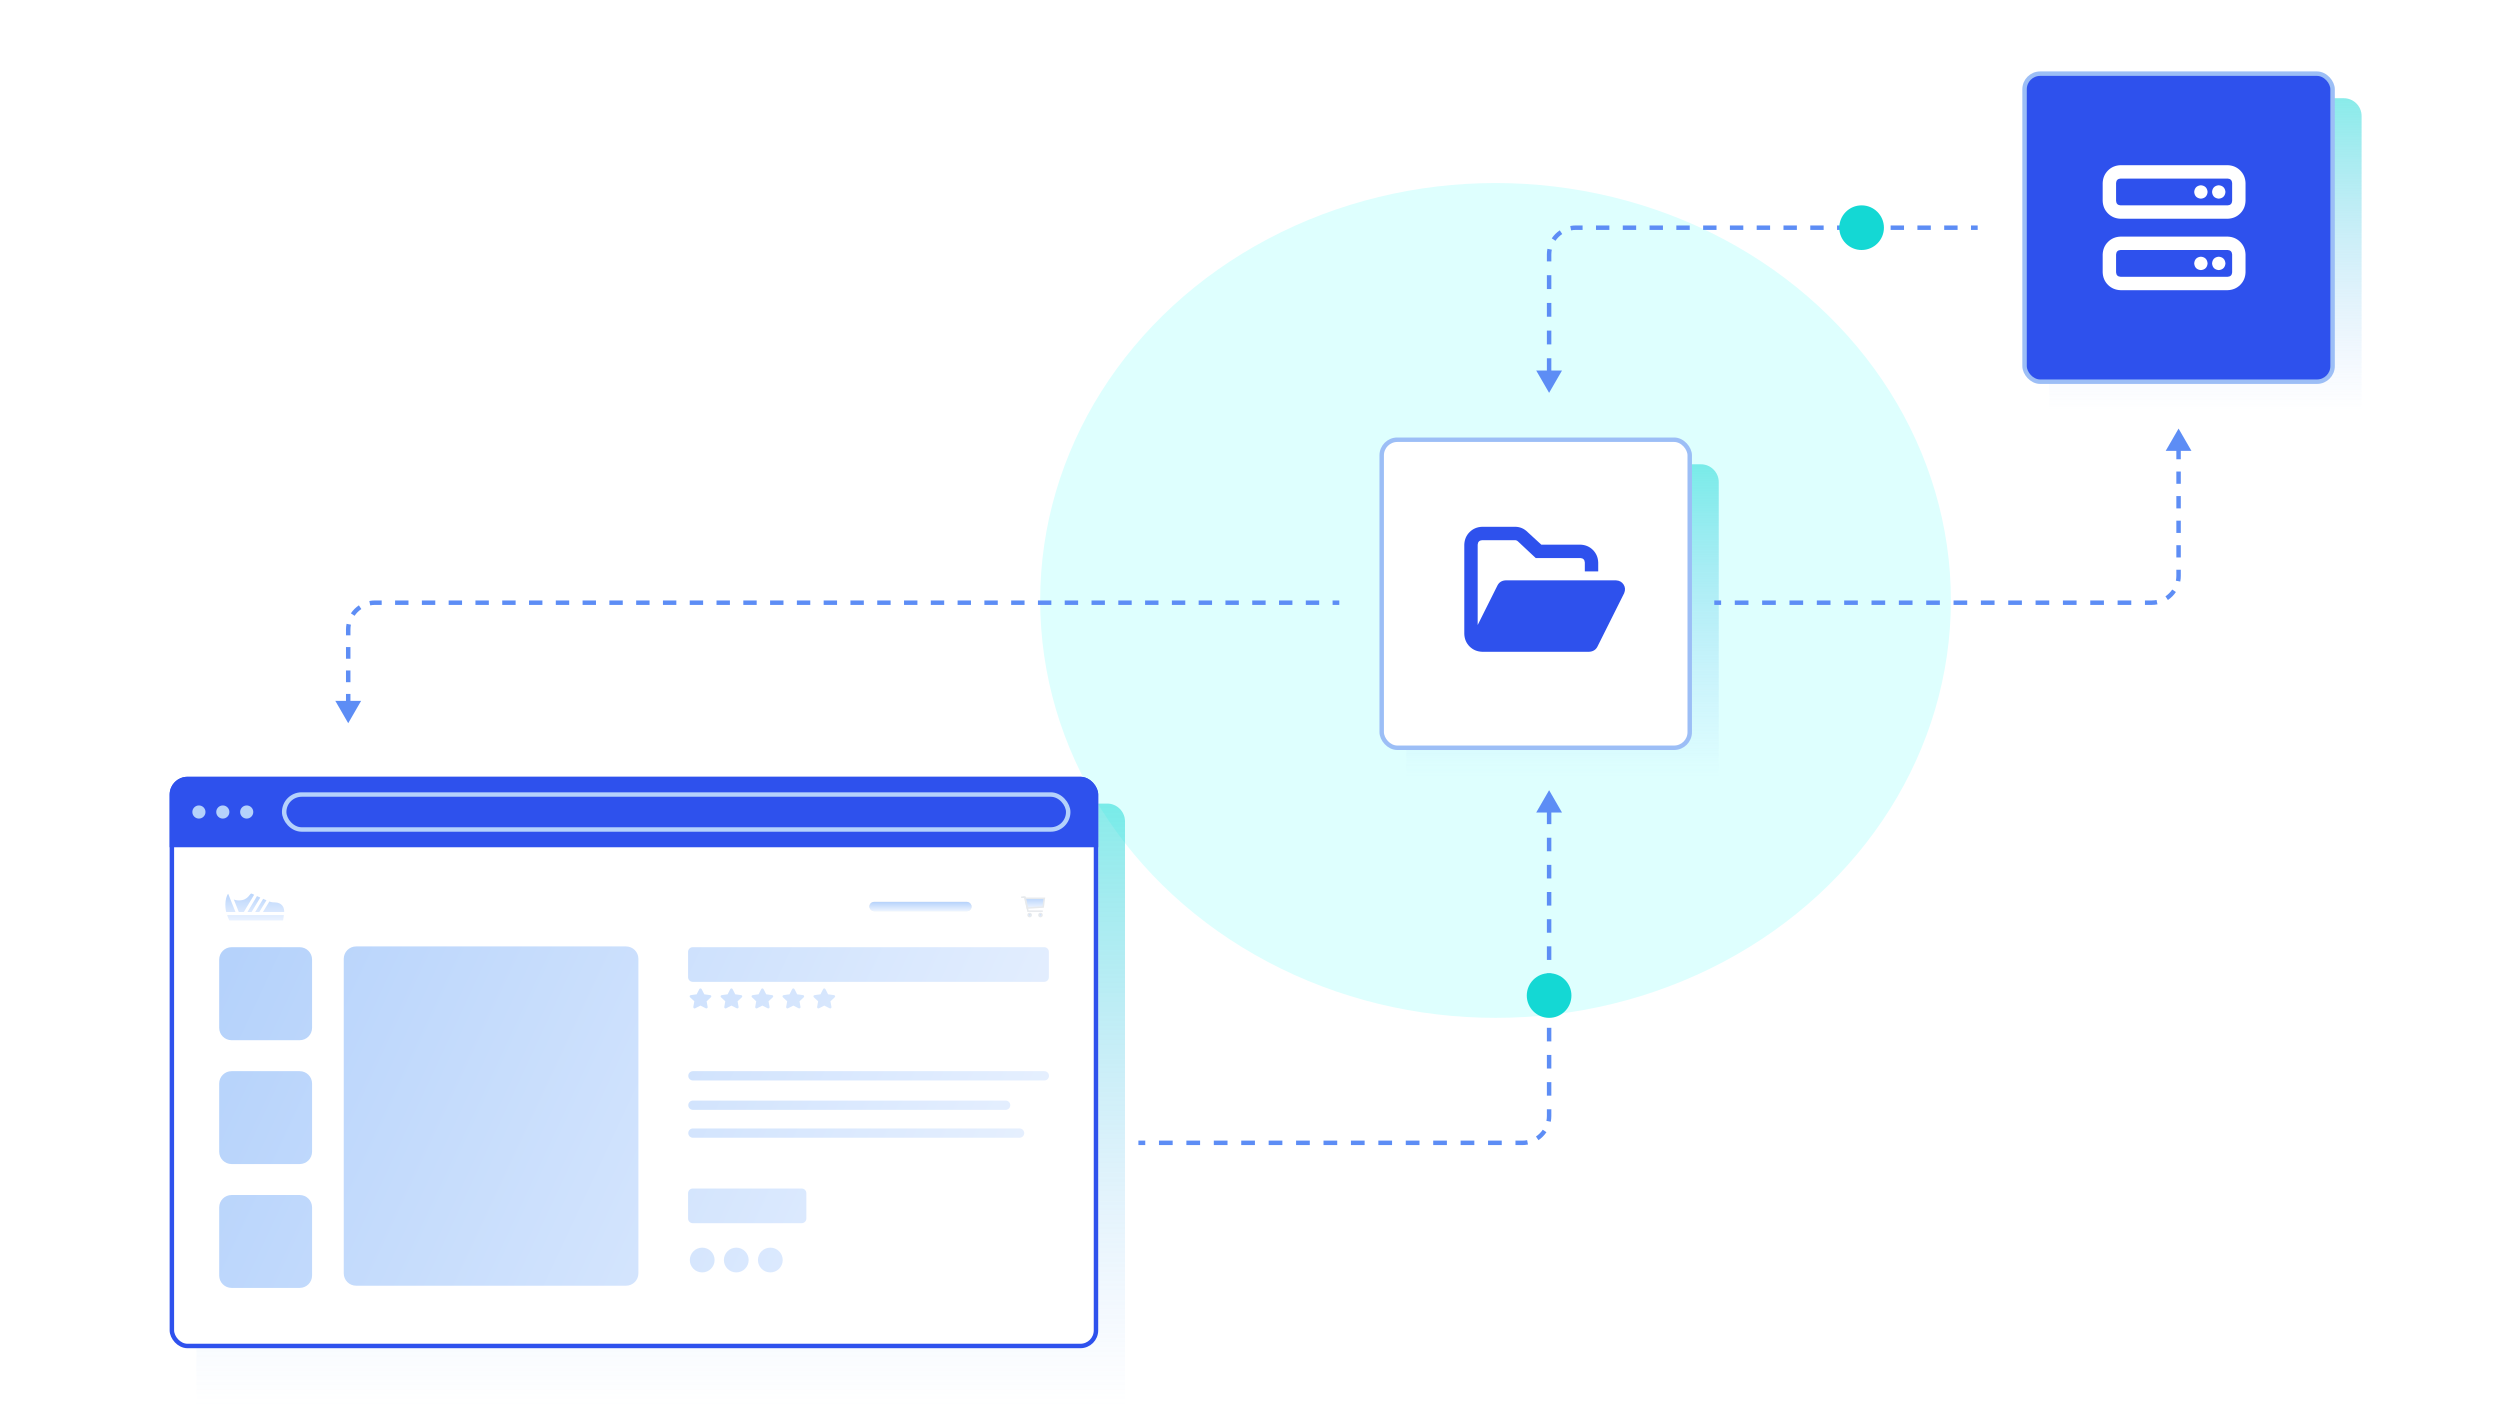 <svg xmlns="http://www.w3.org/2000/svg" fill="none" viewBox="0 0 560 315" height="315" width="560">
<g clip-path="url(#clip0_284_5292)">
<g filter="url(#filter0_f_284_5292)">
<ellipse fill="#DEFFFE" ry="93.5" rx="102" cy="134.5" cx="335"></ellipse>
</g>
<path fill="url(#paint0_linear_284_5292)" d="M44 184C44 181.791 45.791 180 48 180H248C250.209 180 252 181.791 252 184V315H44V184Z" opacity="0.5"></path>
<path fill="url(#paint1_linear_284_5292)" d="M315 108C315 105.791 316.791 104 319 104H381C383.209 104 385 105.791 385 108V174H315V108Z" opacity="0.5"></path>
<path fill="url(#paint2_linear_284_5292)" d="M459 26C459 23.791 460.791 22 463 22H525C527.209 22 529 23.791 529 26V92H459V26Z" opacity="0.5"></path>
<path fill="#5D8DF5" d="M78 162L80.887 157H75.113L78 162ZM78.5 158.062V155.437H77.5V158.062H78.5ZM78.5 152.812V150.187H77.5V152.812H78.5ZM78.5 147.562V144.937H77.5V147.562H78.5ZM78.5 142.312V141H77.5V142.312H78.5ZM78.5 141C78.5 140.632 78.536 140.273 78.605 139.926L77.624 139.732C77.543 140.143 77.5 140.567 77.5 141H78.5ZM79.426 137.944C79.828 137.344 80.344 136.828 80.945 136.426L80.388 135.595C79.68 136.07 79.07 136.68 78.595 137.388L79.426 137.944ZM82.926 135.605C83.273 135.536 83.632 135.5 84 135.5V134.5C83.567 134.5 83.142 134.542 82.732 134.624L82.926 135.605ZM84 135.5H85.5V134.5H84V135.5ZM88.5 135.5H91.5V134.5H88.5V135.5ZM94.5 135.5H97.5V134.5H94.5V135.5ZM100.5 135.5H103.5V134.5H100.5V135.5ZM106.5 135.5H109.5V134.5H106.5V135.5ZM112.5 135.5H115.5V134.5H112.5V135.5ZM118.5 135.5H121.5V134.5H118.5V135.5ZM124.5 135.5H127.5V134.5H124.5V135.5ZM130.5 135.5H133.5V134.5H130.5V135.5ZM136.5 135.5H139.5V134.5H136.5V135.5ZM142.5 135.5H145.5V134.5H142.5V135.5ZM148.5 135.5H151.5V134.5H148.5V135.5ZM154.5 135.5H157.5V134.5H154.5V135.5ZM160.5 135.5H163.5V134.5H160.5V135.5ZM166.5 135.5H169.5V134.5H166.5V135.5ZM172.5 135.5H175.5V134.5H172.5V135.5ZM178.5 135.5H181.5V134.5H178.5V135.5ZM184.5 135.5H187.5V134.5H184.5V135.5ZM190.5 135.5H193.5V134.5H190.5V135.5ZM196.5 135.5H199.5V134.5H196.5V135.5ZM202.5 135.5H205.5V134.5H202.5V135.5ZM208.5 135.5H211.5V134.5H208.5V135.5ZM214.5 135.5H217.5V134.5H214.5V135.5ZM220.5 135.5H223.5V134.5H220.5V135.5ZM226.5 135.5H229.5V134.5H226.5V135.5ZM232.5 135.5H235.5V134.5H232.5V135.5ZM238.5 135.5H241.5V134.5H238.5V135.5ZM244.5 135.5H247.5V134.5H244.5V135.5ZM250.5 135.5H253.5V134.5H250.5V135.5ZM256.5 135.5H259.5V134.5H256.5V135.5ZM262.5 135.5H265.5V134.5H262.5V135.5ZM268.5 135.5H271.5V134.5H268.5V135.5ZM274.5 135.5H277.5V134.5H274.5V135.5ZM280.5 135.5H283.5V134.5H280.5V135.5ZM286.5 135.5H289.5V134.5H286.5V135.5ZM292.5 135.5H295.5V134.5H292.5V135.5ZM298.5 135.5H300V134.5H298.5V135.5ZM78 162L80.887 157H75.113L78 162ZM78.5 158.062V155.437H77.5V158.062H78.5ZM78.5 152.812V150.187H77.5V152.812H78.5ZM78.5 147.562V144.937H77.5V147.562H78.5ZM78.5 142.312V141H77.5V142.312H78.5ZM78.5 141C78.5 140.632 78.536 140.273 78.605 139.926L77.624 139.732C77.543 140.143 77.5 140.567 77.5 141H78.5ZM79.426 137.944C79.828 137.344 80.344 136.828 80.945 136.426L80.388 135.595C79.68 136.07 79.07 136.68 78.595 137.388L79.426 137.944ZM82.926 135.605C83.273 135.536 83.632 135.5 84 135.5V134.5C83.567 134.5 83.142 134.542 82.732 134.624L82.926 135.605ZM84 135.5H85.5V134.5H84V135.5ZM88.5 135.5H91.5V134.5H88.5V135.5ZM94.5 135.5H97.5V134.5H94.5V135.5ZM100.5 135.5H103.5V134.5H100.5V135.5ZM106.5 135.5H109.5V134.5H106.5V135.5ZM112.5 135.5H115.5V134.5H112.5V135.5ZM118.5 135.5H121.5V134.5H118.5V135.5ZM124.5 135.5H127.5V134.5H124.5V135.5ZM130.5 135.5H133.5V134.5H130.5V135.5ZM136.5 135.5H139.5V134.5H136.5V135.5ZM142.5 135.5H145.5V134.5H142.5V135.5ZM148.5 135.5H151.5V134.5H148.5V135.5ZM154.5 135.5H157.5V134.5H154.5V135.5ZM160.5 135.5H163.5V134.5H160.5V135.5ZM166.5 135.5H169.5V134.5H166.5V135.5ZM172.5 135.5H175.5V134.5H172.5V135.5ZM178.5 135.5H181.5V134.5H178.5V135.5ZM184.5 135.5H187.5V134.5H184.5V135.5ZM190.5 135.5H193.5V134.5H190.5V135.5ZM196.5 135.5H199.5V134.5H196.5V135.5ZM202.5 135.5H205.5V134.5H202.5V135.5ZM208.5 135.5H211.5V134.5H208.5V135.5ZM214.5 135.5H217.5V134.5H214.5V135.5ZM220.5 135.5H223.5V134.5H220.5V135.5ZM226.5 135.5H229.5V134.5H226.5V135.5ZM232.5 135.5H235.5V134.5H232.5V135.5ZM238.5 135.5H241.5V134.5H238.5V135.5ZM244.5 135.5H247.5V134.5H244.5V135.5ZM250.5 135.5H253.5V134.5H250.5V135.5ZM256.5 135.5H259.5V134.5H256.5V135.5ZM262.5 135.5H265.5V134.5H262.5V135.5ZM268.5 135.5H271.5V134.5H268.5V135.5ZM274.5 135.5H277.5V134.5H274.5V135.5ZM280.5 135.5H283.5V134.5H280.5V135.5ZM286.5 135.5H289.5V134.5H286.5V135.5ZM292.5 135.5H295.5V134.5H292.5V135.5ZM298.5 135.5H300V134.5H298.5V135.5Z"></path>
<path fill="#5D8DF5" d="M347 88L349.887 83H344.113L347 88ZM347.5 83.35V80.25H346.5V83.35H347.5ZM347.5 77.15V74.05H346.5V77.15H347.5ZM347.5 70.95V67.85H346.5V70.95H347.5ZM347.5 64.75V61.65H346.5V64.75H347.5ZM347.5 58.55V57H346.5V58.55H347.5ZM347.5 57C347.5 56.632 347.536 56.273 347.605 55.926L346.624 55.732C346.542 56.142 346.5 56.566 346.5 57H347.5ZM348.426 53.944C348.828 53.344 349.344 52.828 349.944 52.426L349.388 51.595C348.68 52.069 348.07 52.679 347.595 53.388L348.426 53.944ZM351.926 51.605C352.273 51.536 352.632 51.5 353 51.5V50.5C352.567 50.5 352.143 50.542 351.732 50.624L351.926 51.605ZM353 51.5H354.5V50.5H353V51.5ZM357.5 51.5H360.5V50.5H357.5V51.5ZM363.5 51.5H366.5V50.5H363.5V51.5ZM369.5 51.5H372.5V50.5H369.5V51.5ZM375.5 51.5H378.5V50.5H375.5V51.5ZM381.5 51.5H384.5V50.5H381.5V51.5ZM387.5 51.5H390.5V50.5H387.5V51.5ZM393.5 51.5H396.5V50.5H393.5V51.5ZM399.5 51.5H402.5V50.5H399.5V51.5ZM405.5 51.5H408.5V50.5H405.5V51.5ZM411.5 51.5H414.5V50.5H411.5V51.5ZM417.5 51.5H420.5V50.5H417.5V51.5ZM423.5 51.5H426.5V50.5H423.5V51.5ZM429.5 51.5H432.5V50.5H429.5V51.5ZM435.5 51.5H438.5V50.5H435.5V51.5ZM441.5 51.5H443V50.5H441.5V51.5ZM347 88L349.887 83H344.113L347 88ZM347.5 83.35V80.25H346.5V83.35H347.5ZM347.5 77.15V74.05H346.5V77.15H347.5ZM347.5 70.95V67.85H346.5V70.95H347.5ZM347.5 64.75V61.65H346.5V64.75H347.5ZM347.5 58.55V57H346.5V58.55H347.5ZM347.5 57C347.5 56.632 347.536 56.273 347.605 55.926L346.624 55.732C346.542 56.142 346.5 56.566 346.5 57H347.5ZM348.426 53.944C348.828 53.344 349.344 52.828 349.944 52.426L349.388 51.595C348.68 52.069 348.07 52.679 347.595 53.388L348.426 53.944ZM351.926 51.605C352.273 51.536 352.632 51.5 353 51.5V50.5C352.567 50.5 352.143 50.542 351.732 50.624L351.926 51.605ZM353 51.5H354.5V50.5H353V51.5ZM357.5 51.5H360.5V50.5H357.5V51.5ZM363.5 51.5H366.5V50.5H363.5V51.5ZM369.5 51.5H372.5V50.5H369.5V51.5ZM375.5 51.5H378.5V50.5H375.5V51.5ZM381.5 51.5H384.5V50.5H381.5V51.5ZM387.5 51.5H390.5V50.5H387.5V51.5ZM393.5 51.5H396.5V50.5H393.5V51.5ZM399.5 51.5H402.5V50.5H399.5V51.5ZM405.5 51.5H408.5V50.5H405.5V51.5ZM411.5 51.5H414.5V50.5H411.5V51.5ZM417.5 51.5H420.5V50.5H417.5V51.5ZM423.5 51.5H426.5V50.5H423.5V51.5ZM429.5 51.5H432.5V50.5H429.5V51.5ZM435.5 51.5H438.5V50.5H435.5V51.5ZM441.5 51.5H443V50.5H441.5V51.5Z"></path>
<path fill="#5D8DF5" d="M347 177L349.887 182H344.113L347 177ZM255 255.5H256.536V256.5H255V255.5ZM259.607 255.5H262.679V256.5H259.607V255.5ZM265.75 255.5H268.821V256.5H265.75V255.5ZM271.893 255.5H274.964V256.5H271.893V255.5ZM278.036 255.5H281.107V256.5H278.036V255.5ZM284.179 255.5H287.25V256.5H284.179V255.5ZM290.321 255.5H293.393V256.5H290.321V255.5ZM296.464 255.5H299.536V256.5H296.464V255.5ZM302.607 255.5H305.679V256.5H302.607V255.5ZM308.75 255.5H311.821V256.5H308.75V255.5ZM314.893 255.5H317.964V256.5H314.893V255.5ZM321.036 255.5H324.107V256.5H321.036V255.5ZM327.179 255.5H330.25V256.5H327.179V255.5ZM333.321 255.5H336.393V256.5H333.321V255.5ZM339.464 255.5H341V256.5H339.464V255.5ZM341 255.5C341.368 255.5 341.727 255.464 342.074 255.395L342.268 256.376C341.857 256.458 341.433 256.5 341 256.5V255.5ZM344.056 254.574C344.656 254.172 345.172 253.656 345.574 253.056L346.405 253.612C345.93 254.32 345.32 254.93 344.612 255.405L344.056 254.574ZM346.395 251.074C346.464 250.727 346.5 250.368 346.5 250H347.5C347.5 250.433 347.458 250.857 347.376 251.268L346.395 251.074ZM346.5 250V248.479H347.5V250H346.5ZM346.5 245.437V242.396H347.5V245.437H346.5ZM346.5 239.354V236.312H347.5V239.354H346.5ZM346.5 233.271V230.229H347.5V233.271H346.5ZM346.5 227.187V224.146H347.5V227.187H346.5ZM346.5 221.104V218.063H347.5V221.104H346.5ZM346.5 215.021V211.979H347.5V215.021H346.5ZM346.5 208.937V205.896H347.5V208.937H346.5ZM346.5 202.854V199.812H347.5V202.854H346.5ZM346.5 196.771V193.729H347.5V196.771H346.5ZM346.5 190.687V187.646H347.5V190.687H346.5ZM346.5 184.604V181.562H347.5V184.604H346.5ZM347 177L349.887 182H344.113L347 177ZM255 255.5H256.536V256.5H255V255.5ZM259.607 255.5H262.679V256.5H259.607V255.5ZM265.75 255.5H268.821V256.5H265.75V255.5ZM271.893 255.5H274.964V256.5H271.893V255.5ZM278.036 255.5H281.107V256.5H278.036V255.5ZM284.179 255.5H287.25V256.5H284.179V255.5ZM290.321 255.5H293.393V256.5H290.321V255.5ZM296.464 255.5H299.536V256.5H296.464V255.5ZM302.607 255.5H305.679V256.5H302.607V255.5ZM308.75 255.5H311.821V256.5H308.75V255.5ZM314.893 255.5H317.964V256.5H314.893V255.5ZM321.036 255.5H324.107V256.5H321.036V255.5ZM327.179 255.5H330.25V256.5H327.179V255.5ZM333.321 255.5H336.393V256.5H333.321V255.5ZM339.464 255.5H341V256.5H339.464V255.5ZM341 255.5C341.368 255.5 341.727 255.464 342.074 255.395L342.268 256.376C341.857 256.458 341.433 256.5 341 256.5V255.5ZM344.056 254.574C344.656 254.172 345.172 253.656 345.574 253.056L346.405 253.612C345.93 254.32 345.32 254.93 344.612 255.405L344.056 254.574ZM346.395 251.074C346.464 250.727 346.5 250.368 346.5 250H347.5C347.5 250.433 347.458 250.857 347.376 251.268L346.395 251.074ZM346.5 250V248.479H347.5V250H346.5ZM346.5 245.437V242.396H347.5V245.437H346.5ZM346.5 239.354V236.312H347.5V239.354H346.5ZM346.5 233.271V230.229H347.5V233.271H346.5ZM346.5 227.187V224.146H347.5V227.187H346.5ZM346.5 221.104V218.063H347.5V221.104H346.5ZM346.5 215.021V211.979H347.5V215.021H346.5ZM346.5 208.937V205.896H347.5V208.937H346.5ZM346.5 202.854V199.812H347.5V202.854H346.5ZM346.5 196.771V193.729H347.5V196.771H346.5ZM346.5 190.687V187.646H347.5V190.687H346.5ZM346.5 184.604V181.562H347.5V184.604H346.5Z"></path>
<path fill="#5D8DF5" d="M488 96L490.887 101H485.113L488 96ZM384 134.5H385.531V135.5H384V134.5ZM388.594 134.5H391.656V135.5H388.594V134.5ZM394.719 134.5H397.781V135.5H394.719V134.5ZM400.844 134.5H403.906V135.5H400.844V134.5ZM406.969 134.5H410.031V135.5H406.969V134.5ZM413.094 134.5H416.156V135.5H413.094V134.5ZM419.219 134.5H422.281V135.5H419.219V134.5ZM425.344 134.5H428.406V135.5H425.344V134.5ZM431.469 134.5H434.531V135.5H431.469V134.5ZM437.594 134.5H440.656V135.5H437.594V134.5ZM443.719 134.5H446.781V135.5H443.719V134.5ZM449.844 134.5H452.906V135.5H449.844V134.5ZM455.969 134.5H459.031V135.5H455.969V134.5ZM462.094 134.5H465.156V135.5H462.094V134.5ZM468.219 134.5H471.281V135.5H468.219V134.5ZM474.344 134.5H477.406V135.5H474.344V134.5ZM480.469 134.5H482V135.5H480.469V134.5ZM482 134.5C482.368 134.5 482.727 134.464 483.074 134.395L483.268 135.376C482.857 135.458 482.433 135.5 482 135.5V134.5ZM485.056 133.574C485.656 133.172 486.172 132.656 486.574 132.056L487.405 132.612C486.93 133.32 486.32 133.93 485.612 134.405L485.056 133.574ZM487.395 130.074C487.464 129.727 487.5 129.368 487.5 129H488.5C488.5 129.433 488.458 129.857 488.376 130.268L487.395 130.074ZM487.5 129V127.625H488.5V129H487.5ZM487.5 124.875V122.125H488.5V124.875H487.5ZM487.5 119.375V116.625H488.5V119.375H487.5ZM487.5 113.875V111.125H488.5V113.875H487.5ZM487.5 108.375V105.625H488.5V108.375H487.5ZM487.5 102.875V100.125H488.5V102.875H487.5ZM488 96L490.887 101H485.113L488 96ZM384 134.5H385.531V135.5H384V134.5ZM388.594 134.5H391.656V135.5H388.594V134.5ZM394.719 134.5H397.781V135.5H394.719V134.5ZM400.844 134.5H403.906V135.5H400.844V134.5ZM406.969 134.5H410.031V135.5H406.969V134.5ZM413.094 134.5H416.156V135.5H413.094V134.5ZM419.219 134.5H422.281V135.5H419.219V134.5ZM425.344 134.5H428.406V135.5H425.344V134.5ZM431.469 134.5H434.531V135.5H431.469V134.5ZM437.594 134.5H440.656V135.5H437.594V134.5ZM443.719 134.5H446.781V135.5H443.719V134.5ZM449.844 134.5H452.906V135.5H449.844V134.5ZM455.969 134.5H459.031V135.5H455.969V134.5ZM462.094 134.5H465.156V135.5H462.094V134.5ZM468.219 134.5H471.281V135.5H468.219V134.5ZM474.344 134.5H477.406V135.5H474.344V134.5ZM480.469 134.5H482V135.5H480.469V134.5ZM482 134.5C482.368 134.5 482.727 134.464 483.074 134.395L483.268 135.376C482.857 135.458 482.433 135.5 482 135.5V134.5ZM485.056 133.574C485.656 133.172 486.172 132.656 486.574 132.056L487.405 132.612C486.93 133.32 486.32 133.93 485.612 134.405L485.056 133.574ZM487.395 130.074C487.464 129.727 487.5 129.368 487.5 129H488.5C488.5 129.433 488.458 129.857 488.376 130.268L487.395 130.074ZM487.5 129V127.625H488.5V129H487.5ZM487.5 124.875V122.125H488.5V124.875H487.5ZM487.5 119.375V116.625H488.5V119.375H487.5ZM487.5 113.875V111.125H488.5V113.875H487.5ZM487.5 108.375V105.625H488.5V108.375H487.5ZM487.5 102.875V100.125H488.5V102.875H487.5Z"></path>
<circle fill="#14D8D4" r="5" cy="256" cx="213"></circle>
<circle fill="#14D8D4" r="5" cy="223" cx="347"></circle>
<circle fill="#14D8D4" r="5" cy="51" cx="417"></circle>
<g clip-path="url(#clip1_284_5292)">
<rect fill="white" rx="4" height="128" width="208" y="174" x="38"></rect>
<rect fill="#2E51ED" transform="translate(38.001 174)" height="15.789" width="208.203"></rect>
<rect stroke="#B5D2FB" rx="3.916" height="7.831" width="175.625" y="177.975" x="63.656"></rect>
<circle fill="#B5D2FB" r="1.472" cy="181.891" cx="44.558"></circle>
<circle fill="#B5D2FB" r="1.472" cy="181.891" cx="49.91"></circle>
<circle fill="#B5D2FB" r="1.472" cy="181.891" cx="55.262"></circle>
<path fill="url(#paint3_linear_284_5292)" d="M79.774 212C78.242 212 77 213.242 77 214.774V285.226C77 286.758 78.242 288 79.774 288H140.226C141.758 288 143 286.758 143 285.226V214.774C143 213.242 141.758 212 140.226 212H79.774ZM155.169 212.172C154.595 212.172 154.129 212.638 154.129 213.213V218.893C154.129 219.467 154.595 219.933 155.169 219.933H233.908C234.482 219.933 234.948 219.467 234.948 218.893V213.213C234.948 212.638 234.482 212.172 233.908 212.172H155.169ZM69.905 230.205V230.231C69.905 231.764 68.663 233.006 67.13 233.006H51.872C50.34 233.006 49.098 231.764 49.098 230.231V230.205V214.973V214.947C49.098 213.415 50.34 212.172 51.872 212.172H67.13C68.663 212.172 69.905 213.415 69.905 214.947V214.973V230.205ZM51.872 239.941C50.34 239.941 49.098 241.183 49.098 242.716V257.974C49.098 259.506 50.34 260.748 51.872 260.748H67.13C68.663 260.748 69.905 259.506 69.905 257.974V242.716C69.905 241.183 68.663 239.941 67.13 239.941H51.872ZM51.872 267.684C50.34 267.684 49.098 268.926 49.098 270.458V285.717C49.098 287.249 50.34 288.491 51.872 288.491H67.13C68.663 288.491 69.905 287.249 69.905 285.717V270.458C69.905 268.926 68.663 267.684 67.13 267.684H51.872ZM157.296 285.021C158.828 285.021 160.07 283.779 160.07 282.246C160.07 280.714 158.828 279.472 157.296 279.472C155.764 279.472 154.521 280.714 154.521 282.246C154.521 283.779 155.764 285.021 157.296 285.021ZM167.698 282.246C167.698 283.779 166.456 285.021 164.924 285.021C163.391 285.021 162.149 283.779 162.149 282.246C162.149 280.714 163.391 279.472 164.924 279.472C166.456 279.472 167.698 280.714 167.698 282.246ZM172.554 285.021C174.086 285.021 175.328 283.779 175.328 282.246C175.328 280.714 174.086 279.472 172.554 279.472C171.022 279.472 169.78 280.714 169.78 282.246C169.78 283.779 171.022 285.021 172.554 285.021ZM154.173 240.982C154.173 240.407 154.639 239.941 155.214 239.941H233.934C234.508 239.941 234.974 240.407 234.974 240.982C234.974 241.556 234.508 242.022 233.934 242.022H155.214C154.639 242.022 154.173 241.556 154.173 240.982ZM154.129 267.271C154.129 266.696 154.595 266.23 155.169 266.23H179.582C180.157 266.23 180.623 266.696 180.623 267.271V272.951C180.623 273.525 180.157 273.991 179.582 273.991H155.169C154.595 273.991 154.129 273.525 154.129 272.951V267.271ZM155.214 246.528C154.639 246.528 154.173 246.993 154.173 247.568C154.173 248.143 154.639 248.608 155.214 248.608H225.264C225.839 248.608 226.304 248.143 226.304 247.568C226.304 246.993 225.839 246.528 225.264 246.528H155.214ZM154.173 253.813C154.173 253.238 154.639 252.772 155.214 252.772H228.385C228.96 252.772 229.425 253.238 229.425 253.813C229.425 254.387 228.96 254.853 228.385 254.853H155.214C154.639 254.853 154.173 254.387 154.173 253.813ZM155.723 225.856L156.908 225.255L158.093 225.856C158.15 225.885 158.214 225.895 158.277 225.884C158.435 225.858 158.541 225.713 158.514 225.561L158.288 224.288L159.247 223.386C159.293 223.343 159.322 223.287 159.331 223.226C159.355 223.073 159.245 222.931 159.086 222.909L157.761 222.723L157.168 221.564C157.14 221.509 157.094 221.464 157.036 221.437C156.893 221.369 156.719 221.426 156.648 221.564L156.055 222.723L154.73 222.909C154.667 222.917 154.608 222.946 154.564 222.99C154.452 223.101 154.454 223.278 154.569 223.386L155.528 224.288L155.301 225.561C155.291 225.622 155.301 225.684 155.331 225.739C155.405 225.875 155.581 225.928 155.723 225.856ZM163.841 225.255L162.656 225.856C162.514 225.928 162.338 225.875 162.264 225.739C162.234 225.684 162.224 225.622 162.235 225.561L162.461 224.288L161.502 223.386C161.387 223.278 161.385 223.101 161.497 222.99C161.541 222.946 161.6 222.917 161.663 222.909L162.988 222.723L163.581 221.564C163.652 221.426 163.826 221.369 163.969 221.437C164.027 221.464 164.073 221.509 164.101 221.564L164.694 222.723L166.019 222.909C166.178 222.931 166.288 223.073 166.265 223.226C166.255 223.287 166.226 223.343 166.18 223.386L165.221 224.288L165.447 225.561C165.474 225.713 165.368 225.858 165.21 225.884C165.147 225.895 165.083 225.885 165.026 225.856L163.841 225.255ZM169.589 225.856L170.774 225.255L171.96 225.856C172.016 225.885 172.081 225.895 172.144 225.884C172.302 225.858 172.408 225.713 172.381 225.561L172.154 224.288L173.113 223.386C173.159 223.343 173.189 223.287 173.198 223.226C173.221 223.073 173.111 222.931 172.952 222.909L171.627 222.723L171.035 221.564C171.006 221.509 170.96 221.464 170.903 221.437C170.759 221.369 170.585 221.426 170.514 221.564L169.921 222.723L168.596 222.909C168.533 222.917 168.475 222.946 168.43 222.99C168.318 223.101 168.321 223.278 168.435 223.386L169.394 224.288L169.168 225.561C169.157 225.622 169.167 225.684 169.197 225.739C169.272 225.875 169.447 225.928 169.589 225.856ZM177.708 225.255L176.522 225.856C176.38 225.928 176.205 225.875 176.13 225.739C176.101 225.684 176.09 225.622 176.101 225.561L176.328 224.288L175.369 223.386C175.254 223.278 175.252 223.101 175.363 222.99C175.408 222.946 175.466 222.917 175.529 222.909L176.855 222.723L177.447 221.564C177.518 221.426 177.692 221.369 177.836 221.437C177.893 221.464 177.94 221.509 177.968 221.564L178.561 222.723L179.886 222.909C180.044 222.931 180.154 223.073 180.131 223.226C180.122 223.287 180.092 223.343 180.047 223.386L179.088 224.288L179.314 225.561C179.341 225.713 179.235 225.858 179.077 225.884C179.014 225.895 178.949 225.885 178.893 225.856L177.708 225.255ZM183.456 225.856L184.641 225.255L185.826 225.856C185.883 225.885 185.948 225.895 186.01 225.884C186.168 225.858 186.275 225.713 186.247 225.561L186.021 224.288L186.98 223.386C187.026 223.343 187.055 223.287 187.065 223.226C187.088 223.073 186.978 222.931 186.819 222.909L185.494 222.723L184.901 221.564C184.873 221.509 184.827 221.464 184.769 221.437C184.626 221.369 184.452 221.426 184.381 221.564L183.788 222.723L182.463 222.909C182.4 222.917 182.341 222.946 182.297 222.99C182.185 223.101 182.187 223.278 182.302 223.386L183.261 224.288L183.035 225.561C183.024 225.622 183.034 225.684 183.064 225.739C183.138 225.875 183.314 225.928 183.456 225.856Z" clip-rule="evenodd" fill-rule="evenodd"></path>
<rect fill="#E7EAED" rx="1.04" height="2.081" width="22.888" y="202.022" x="194.746"></rect>
<rect fill="url(#paint4_linear_284_5292)" rx="1.04" height="2.081" width="22.888" y="202.022" x="194.746"></rect>
<rect fill="white" rx="1.04" height="2.081" width="28.09" y="202.022" x="155.213"></rect>
<rect fill="white" rx="1.04" height="2.081" width="25.662" y="202.022" x="118.106"></rect>
<path fill="#E7EAED" d="M229.59 201.224L230.101 203.409L233.678 203.166L233.934 201.224H229.59Z"></path>
<path fill="url(#paint5_linear_284_5292)" d="M229.59 201.224L230.101 203.409L233.678 203.166L233.934 201.224H229.59Z"></path>
<path stroke-width="0.347" stroke="#E7EAED" d="M229.079 200.982H229.59M230.101 203.409L229.59 201.224H233.934L233.678 203.166L230.101 203.409Z"></path>
<path stroke-width="0.347" stroke="#E7EAED" d="M228.731 200.982H229.626L230.265 204.103H233.586"></path>
<circle fill="#E7EAED" r="0.347" cy="204.97" cx="230.638"></circle>
<circle fill="url(#paint6_linear_284_5292)" r="0.347" cy="204.97" cx="230.638"></circle>
<circle stroke-width="0.347" stroke="#E7EAED" r="0.347" cy="204.97" cx="230.638"></circle>
<circle fill="#E7EAED" r="0.347" cy="204.97" cx="233.067"></circle>
<circle fill="url(#paint7_linear_284_5292)" r="0.347" cy="204.97" cx="233.067"></circle>
<circle stroke-width="0.347" stroke="#E7EAED" r="0.347" cy="204.97" cx="233.067"></circle>
<path fill="#E7EAED" d="M63.622 206.53H51.292C50.985 206.53 50.57 205.162 50.401 204.632C49.91 203.098 50.045 200.246 51.285 199.595C51.285 199.595 51.32 199.919 51.521 200.288C51.788 200.778 52.348 201.347 53.51 201.347C55.549 201.347 55.549 199.814 56.291 199.814C56.555 199.814 56.756 199.965 57.419 200.288C57.744 200.447 58.444 200.722 58.806 200.894C59.141 201.054 59.86 201.366 60.193 201.502C60.816 201.757 61.029 201.785 61.481 201.785C63.345 201.785 64.192 203.103 63.974 204.632C63.932 204.928 63.815 206.338 63.622 206.53Z"></path>
<path fill="url(#paint8_linear_284_5292)" d="M63.622 206.53H51.292C50.985 206.53 50.57 205.162 50.401 204.632C49.91 203.098 50.045 200.246 51.285 199.595C51.285 199.595 51.32 199.919 51.521 200.288C51.788 200.778 52.348 201.347 53.51 201.347C55.549 201.347 55.549 199.814 56.291 199.814C56.555 199.814 56.756 199.965 57.419 200.288C57.744 200.447 58.444 200.722 58.806 200.894C59.141 201.054 59.86 201.366 60.193 201.502C60.816 201.757 61.029 201.785 61.481 201.785C63.345 201.785 64.192 203.103 63.974 204.632C63.932 204.928 63.815 206.338 63.622 206.53Z"></path>
<path stroke-width="0.694" stroke="white" d="M50.401 204.632C49.91 203.098 50.045 200.246 51.285 199.595C51.285 199.595 51.32 199.919 51.521 200.288M50.401 204.632C50.57 205.162 50.985 206.53 51.292 206.53C52.59 206.53 59.769 206.53 63.622 206.53C63.815 206.338 63.932 204.928 63.974 204.632M50.401 204.632H53.257M63.974 204.632C64.192 203.103 63.345 201.785 61.481 201.785C61.029 201.785 60.816 201.757 60.193 201.502M63.974 204.632H53.257M57.419 200.288C56.756 199.965 56.555 199.814 56.291 199.814C55.549 199.814 55.549 201.347 53.51 201.347C52.348 201.347 51.788 200.778 51.521 200.288M57.419 200.288L54.818 204.632M57.419 200.288C57.744 200.447 58.444 200.722 58.806 200.894M58.806 200.894L56.551 204.632M58.806 200.894C59.141 201.054 59.86 201.366 60.193 201.502M60.193 201.502L58.285 204.623M51.521 200.288L53.257 204.632"></path>
</g>
<rect stroke="#2E51ED" rx="3.5" height="127" width="207" y="174.5" x="38.5"></rect>
<rect fill="white" rx="3.5" height="69" width="69" y="98.5" x="309.5"></rect>
<rect stroke="#9CBEF6" rx="3.5" height="69" width="69" y="98.5" x="309.5"></rect>
<path fill="#2E51ED" d="M363.812 132.875L357.812 144.875C357.438 145.583 356.812 145.958 355.938 146H332C330.875 145.958 329.938 145.562 329.188 144.812C328.438 144.062 328.042 143.125 328 142V122C328.042 120.875 328.438 119.938 329.188 119.188C329.938 118.438 330.875 118.042 332 118H339.375C340.458 118 341.396 118.396 342.188 119.188L345.25 122H354C355.125 122.042 356.062 122.438 356.812 123.188C357.562 123.938 357.958 124.875 358 126V128H355V126C354.958 125.375 354.625 125.042 354 125H344L340.062 121.312C339.854 121.104 339.625 121 339.375 121H332C331.375 121.042 331.042 121.375 331 122V140L335.438 131.125C335.812 130.417 336.417 130.042 337.25 130H362C362.75 130.042 363.312 130.354 363.688 130.938C364.062 131.521 364.104 132.167 363.812 132.875Z"></path>
<rect fill="#2E51ED" rx="3.5" height="69" width="69" y="16.5" x="453.5"></rect>
<rect stroke="#9CBEF6" rx="3.5" height="69" width="69" y="16.5" x="453.5"></rect>
<path fill="white" d="M499 37C500.125 37.042 501.062 37.438 501.812 38.188C502.562 38.938 502.958 39.875 503 41V45C502.958 46.125 502.562 47.062 501.812 47.812C501.062 48.562 500.125 48.958 499 49H475C473.875 48.958 472.938 48.562 472.188 47.812C471.438 47.062 471.042 46.125 471 45V41C471.042 39.875 471.438 38.938 472.188 38.188C472.938 37.438 473.875 37.042 475 37H499ZM500 45V41C499.958 40.375 499.625 40.042 499 40H475C474.375 40.042 474.042 40.375 474 41V45C474.042 45.625 474.375 45.958 475 46H499C499.625 45.958 499.958 45.625 500 45ZM499 53C500.125 53.042 501.062 53.438 501.812 54.188C502.562 54.938 502.958 55.875 503 57V61C502.958 62.125 502.562 63.062 501.812 63.812C501.062 64.562 500.125 64.958 499 65H475C473.875 64.958 472.938 64.562 472.188 63.812C471.438 63.062 471.042 62.125 471 61V57C471.042 55.875 471.438 54.938 472.188 54.188C472.938 53.438 473.875 53.042 475 53H499ZM500 61V57C499.958 56.375 499.625 56.042 499 56H475C474.375 56.042 474.042 56.375 474 57V61C474.042 61.625 474.375 61.958 475 62H499C499.625 61.958 499.958 61.625 500 61ZM493 41.5C493.917 41.583 494.417 42.083 494.5 43C494.417 43.917 493.917 44.417 493 44.5C492.083 44.417 491.583 43.917 491.5 43C491.583 42.083 492.083 41.583 493 41.5ZM497 41.5C497.917 41.583 498.417 42.083 498.5 43C498.417 43.917 497.917 44.417 497 44.5C496.083 44.417 495.583 43.917 495.5 43C495.583 42.083 496.083 41.583 497 41.5ZM493 57.5C493.917 57.583 494.417 58.083 494.5 59C494.417 59.917 493.917 60.417 493 60.5C492.083 60.417 491.583 59.917 491.5 59C491.583 58.083 492.083 57.583 493 57.5ZM497 57.5C497.917 57.583 498.417 58.083 498.5 59C498.417 59.917 497.917 60.417 497 60.5C496.083 60.417 495.583 59.917 495.5 59C495.583 58.083 496.083 57.583 497 57.5Z"></path>
</g>
<defs>
<filter color-interpolation-filters="sRGB" filterUnits="userSpaceOnUse" height="387" width="404" y="-59" x="133" id="filter0_f_284_5292">
<feFlood result="BackgroundImageFix" flood-opacity="0"></feFlood>
<feBlend result="shape" in2="BackgroundImageFix" in="SourceGraphic" mode="normal"></feBlend>
<feGaussianBlur result="effect1_foregroundBlur_284_5292" stdDeviation="50"></feGaussianBlur>
</filter>
<linearGradient gradientUnits="userSpaceOnUse" y2="315" x2="148" y1="180" x1="148" id="paint0_linear_284_5292">
<stop stop-color="#14D8D4"></stop>
<stop stop-opacity="0" stop-color="#80ABFA" offset="1"></stop>
</linearGradient>
<linearGradient gradientUnits="userSpaceOnUse" y2="174" x2="350" y1="104" x1="350" id="paint1_linear_284_5292">
<stop stop-color="#14D8D4"></stop>
<stop stop-opacity="0" stop-color="#80ABFA" offset="1"></stop>
</linearGradient>
<linearGradient gradientUnits="userSpaceOnUse" y2="92" x2="494" y1="22" x1="494" id="paint2_linear_284_5292">
<stop stop-color="#14D8D4"></stop>
<stop stop-opacity="0" stop-color="#80ABFA" offset="1"></stop>
</linearGradient>
<linearGradient gradientUnits="userSpaceOnUse" y2="302" x2="239.5" y1="214.5" x1="52" id="paint3_linear_284_5292">
<stop stop-color="#B5D2FB"></stop>
<stop stop-color="#EDF4FF" offset="1"></stop>
</linearGradient>
<linearGradient gradientUnits="userSpaceOnUse" y2="204.103" x2="206.19" y1="202.022" x1="206.19" id="paint4_linear_284_5292">
<stop stop-color="#B5D2FB"></stop>
<stop stop-color="#EDF4FF" offset="1"></stop>
</linearGradient>
<linearGradient gradientUnits="userSpaceOnUse" y2="203.409" x2="231.506" y1="200.982" x1="231.506" id="paint5_linear_284_5292">
<stop stop-color="#B5D2FB"></stop>
<stop stop-color="#EDF4FF" offset="1"></stop>
</linearGradient>
<linearGradient gradientUnits="userSpaceOnUse" y2="205.49" x2="230.638" y1="204.449" x1="230.638" id="paint6_linear_284_5292">
<stop stop-color="#B5D2FB"></stop>
<stop stop-color="#EDF4FF" offset="1"></stop>
</linearGradient>
<linearGradient gradientUnits="userSpaceOnUse" y2="205.49" x2="233.067" y1="204.449" x1="233.067" id="paint7_linear_284_5292">
<stop stop-color="#B5D2FB"></stop>
<stop stop-color="#EDF4FF" offset="1"></stop>
</linearGradient>
<linearGradient gradientUnits="userSpaceOnUse" y2="206.53" x2="57.072" y1="199.595" x1="57.072" id="paint8_linear_284_5292">
<stop stop-color="#B5D2FB"></stop>
<stop stop-color="#EDF4FF" offset="1"></stop>
</linearGradient>
<clipPath id="clip0_284_5292">
<rect fill="white" height="315" width="560"></rect>
</clipPath>
<clipPath id="clip1_284_5292">
<rect fill="white" rx="4" height="128" width="208" y="174" x="38"></rect>
</clipPath>
</defs>
</svg>
